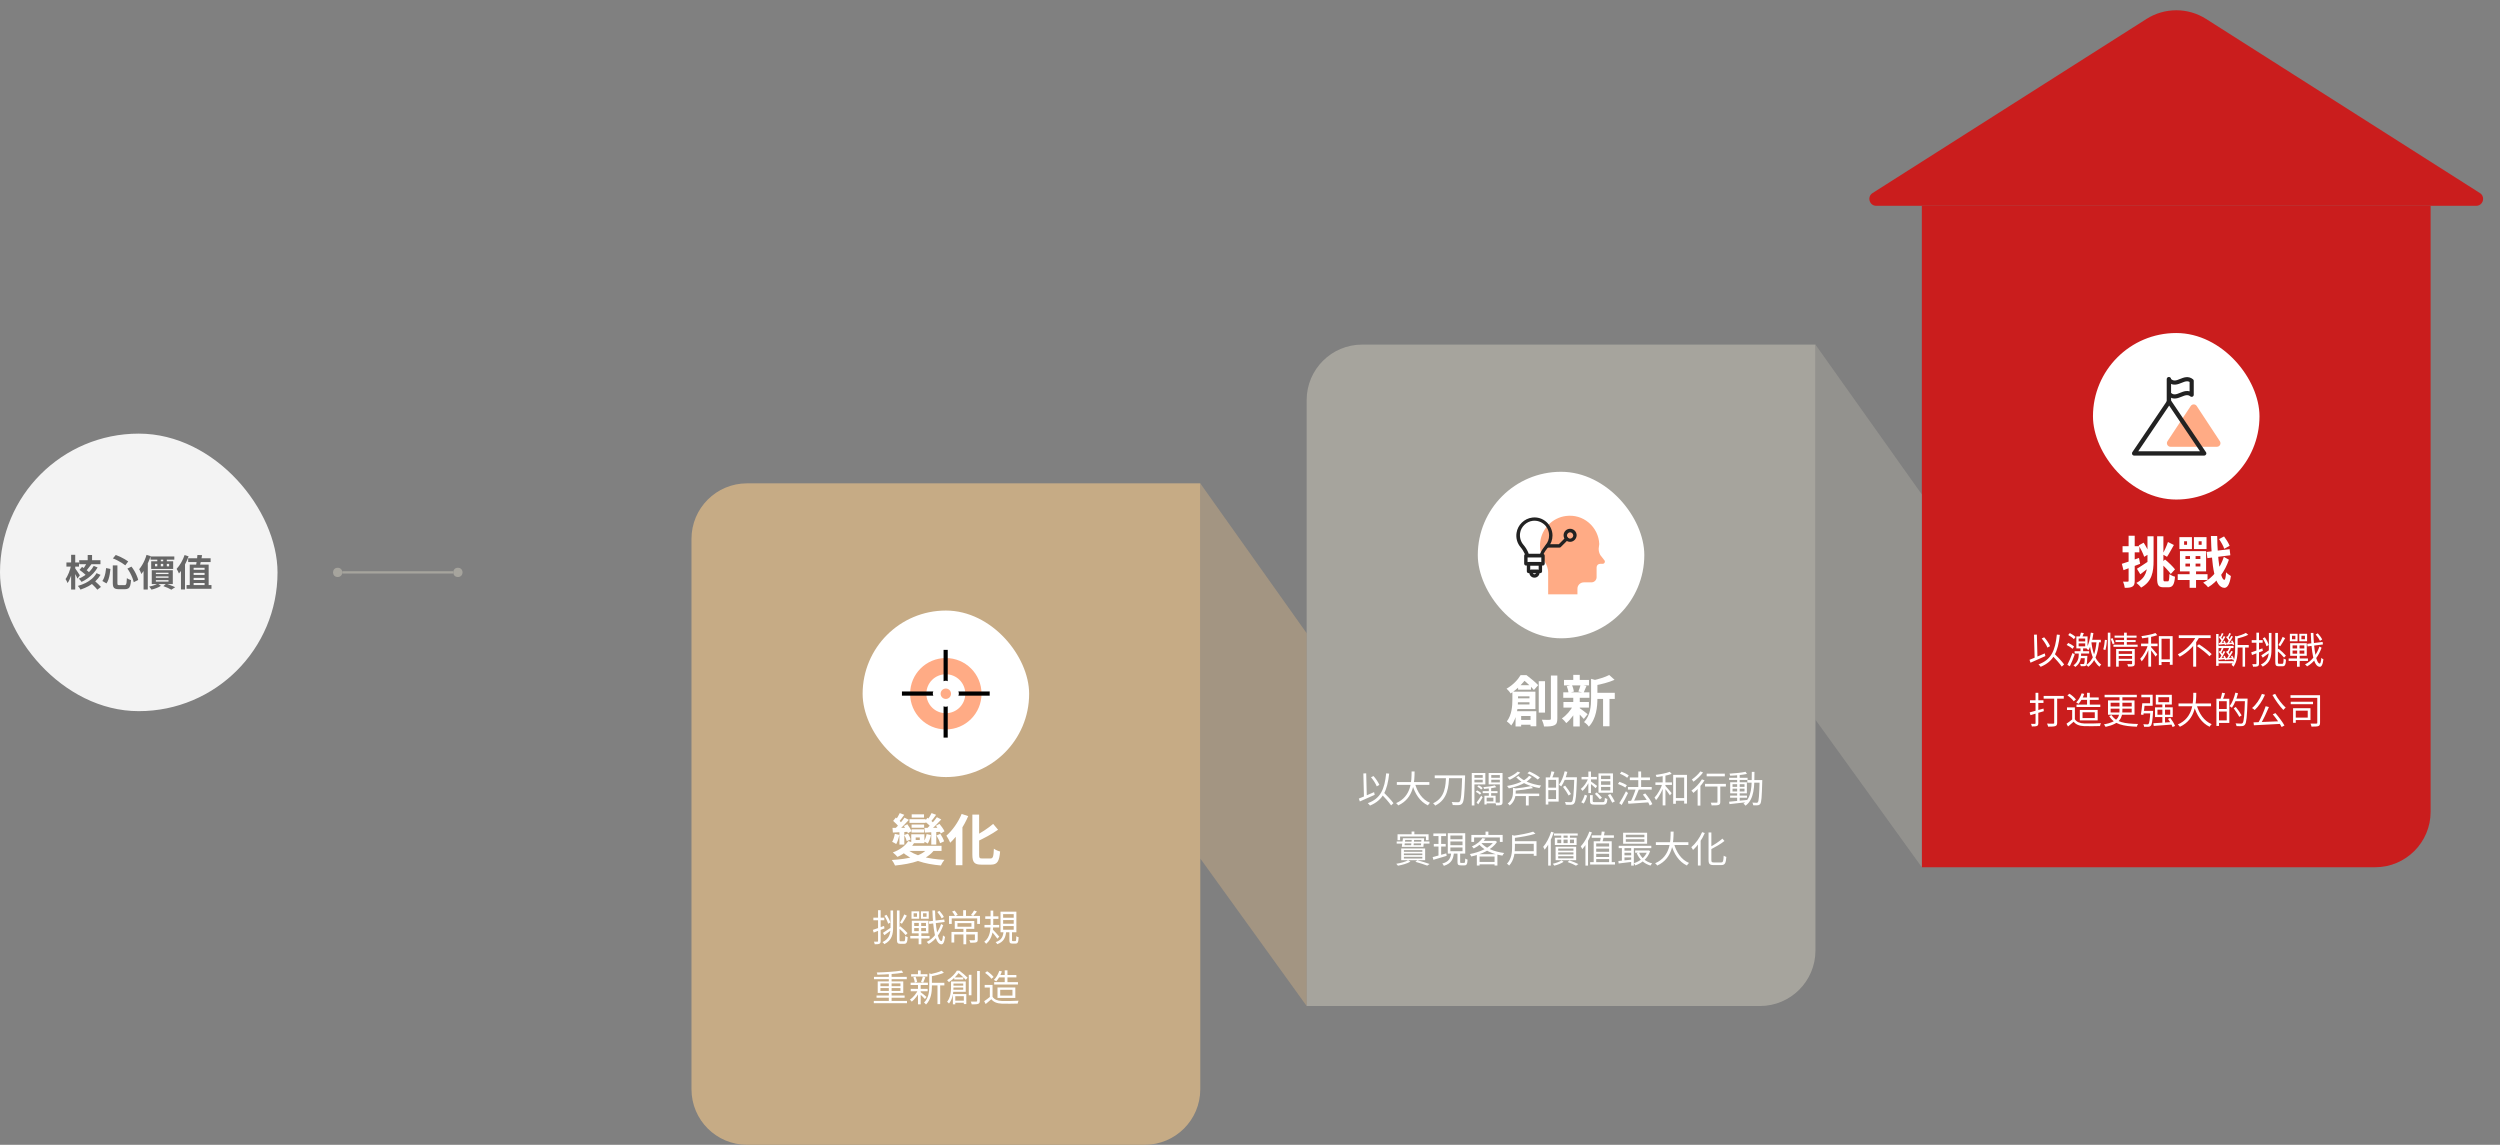 <svg width="1081" height="495" viewBox="0 0 1081 495" fill="none" xmlns="http://www.w3.org/2000/svg">
<rect x="0" y="0" width="1081" height="495" fill="#808080" stroke="none"/>
<rect y="187.5" width="120" height="120" rx="60" fill="#F3F3F3"/>
<path d="M34.256 242.22H43.44V243.948H34.256V242.22ZM37.92 239.996H39.808V243.132H37.92V239.996ZM39.008 251.82L40.448 250.764C40.8 251.063 41.179 251.393 41.584 251.756C41.989 252.108 42.373 252.465 42.736 252.828C43.109 253.191 43.413 253.511 43.648 253.788L42.096 254.988C41.883 254.7 41.6 254.369 41.248 253.996C40.896 253.633 40.523 253.26 40.128 252.876C39.733 252.492 39.36 252.14 39.008 251.82ZM34.384 246.428L35.488 245.116C35.861 245.361 36.261 245.644 36.688 245.964C37.125 246.273 37.536 246.588 37.92 246.908C38.315 247.228 38.635 247.516 38.88 247.772L37.712 249.276C37.488 249.009 37.184 248.705 36.8 248.364C36.427 248.023 36.027 247.681 35.6 247.34C35.173 246.999 34.768 246.695 34.384 246.428ZM37.696 243.068L39.584 243.9C39.307 244.263 39.019 244.636 38.72 245.02C38.432 245.404 38.144 245.772 37.856 246.124C37.579 246.465 37.317 246.769 37.072 247.036L35.696 246.316C35.931 246.028 36.171 245.697 36.416 245.324C36.672 244.94 36.912 244.551 37.136 244.156C37.36 243.761 37.547 243.399 37.696 243.068ZM41.744 247.836L43.488 248.572C42.859 249.607 42.107 250.529 41.232 251.34C40.368 252.14 39.392 252.839 38.304 253.436C37.227 254.023 36.059 254.524 34.8 254.94C34.683 254.695 34.517 254.423 34.304 254.124C34.091 253.836 33.877 253.58 33.664 253.356C34.837 253.025 35.936 252.609 36.96 252.108C37.995 251.596 38.917 250.983 39.728 250.268C40.549 249.553 41.221 248.743 41.744 247.836ZM40.528 244.7L42.208 245.372C41.685 246.279 41.067 247.121 40.352 247.9C39.637 248.668 38.853 249.367 38 249.996C37.147 250.615 36.235 251.153 35.264 251.612C35.147 251.399 34.971 251.159 34.736 250.892C34.512 250.625 34.293 250.401 34.08 250.22C34.976 249.836 35.829 249.372 36.64 248.828C37.461 248.284 38.208 247.665 38.88 246.972C39.552 246.268 40.101 245.511 40.528 244.7ZM28.72 243.212H34.16V244.988H28.72V243.212ZM30.752 239.9H32.528V254.924H30.752V239.9ZM30.736 244.444L31.824 244.812C31.707 245.452 31.557 246.113 31.376 246.796C31.205 247.479 31.008 248.151 30.784 248.812C30.56 249.463 30.315 250.076 30.048 250.652C29.792 251.217 29.515 251.703 29.216 252.108C29.131 251.852 28.997 251.559 28.816 251.228C28.645 250.897 28.485 250.615 28.336 250.38C28.603 250.028 28.853 249.617 29.088 249.148C29.333 248.679 29.563 248.183 29.776 247.66C29.989 247.127 30.176 246.588 30.336 246.044C30.496 245.489 30.629 244.956 30.736 244.444ZM32.464 245.708C32.56 245.825 32.704 246.028 32.896 246.316C33.088 246.593 33.296 246.897 33.52 247.228C33.744 247.559 33.947 247.868 34.128 248.156C34.32 248.444 34.453 248.647 34.528 248.764L33.488 250.188C33.392 249.943 33.264 249.655 33.104 249.324C32.944 248.993 32.768 248.652 32.576 248.3C32.395 247.937 32.219 247.601 32.048 247.292C31.877 246.983 31.733 246.727 31.616 246.524L32.464 245.708ZM48.768 244.492H50.768V252.124C50.768 252.519 50.816 252.769 50.912 252.876C51.019 252.972 51.264 253.02 51.648 253.02C51.723 253.02 51.861 253.02 52.064 253.02C52.267 253.02 52.485 253.02 52.72 253.02C52.955 253.02 53.173 253.02 53.376 253.02C53.579 253.02 53.733 253.02 53.84 253.02C54.096 253.02 54.288 252.945 54.416 252.796C54.555 252.636 54.656 252.337 54.72 251.9C54.784 251.463 54.832 250.828 54.864 249.996C55.088 250.167 55.376 250.332 55.728 250.492C56.08 250.641 56.389 250.753 56.656 250.828C56.592 251.82 56.475 252.609 56.304 253.196C56.133 253.772 55.867 254.177 55.504 254.412C55.141 254.657 54.635 254.78 53.984 254.78C53.899 254.78 53.765 254.78 53.584 254.78C53.413 254.78 53.216 254.78 52.992 254.78C52.779 254.78 52.565 254.78 52.352 254.78C52.139 254.78 51.941 254.78 51.76 254.78C51.589 254.78 51.467 254.78 51.392 254.78C50.709 254.78 50.176 254.695 49.792 254.524C49.419 254.364 49.152 254.092 48.992 253.708C48.843 253.324 48.768 252.796 48.768 252.124V244.492ZM48.816 241.452L50.064 239.964C50.704 240.188 51.355 240.46 52.016 240.78C52.677 241.1 53.307 241.431 53.904 241.772C54.501 242.113 55.013 242.444 55.44 242.764L54.176 244.444C53.76 244.103 53.253 243.751 52.656 243.388C52.069 243.015 51.44 242.657 50.768 242.316C50.107 241.975 49.456 241.687 48.816 241.452ZM45.888 245.628L47.76 246.012C47.685 246.748 47.584 247.5 47.456 248.268C47.328 249.036 47.152 249.767 46.928 250.46C46.704 251.143 46.411 251.745 46.048 252.268L44.256 251.228C44.576 250.769 44.843 250.241 45.056 249.644C45.269 249.047 45.445 248.407 45.584 247.724C45.723 247.041 45.824 246.343 45.888 245.628ZM55.088 245.868L56.848 245.004C57.307 245.591 57.733 246.225 58.128 246.908C58.523 247.591 58.859 248.268 59.136 248.94C59.424 249.612 59.632 250.225 59.76 250.78L57.824 251.74C57.717 251.196 57.531 250.583 57.264 249.9C56.997 249.207 56.677 248.508 56.304 247.804C55.931 247.1 55.525 246.455 55.088 245.868ZM65.088 240.62H75.376V242.012H65.088V240.62ZM67.024 243.804V244.892H73.136V243.804H67.024ZM65.376 242.7H74.88V245.996H65.376V242.7ZM68.016 241.132H69.536V245.372H68.016V241.132ZM70.576 241.132H72.128V245.372H70.576V241.132ZM67.392 249.244V249.852H72.864V249.244H67.392ZM67.392 250.86V251.484H72.864V250.86H67.392ZM67.392 247.644V248.236H72.864V247.644H67.392ZM65.616 246.556H74.72V252.54H65.616V246.556ZM70.64 253.452L71.856 252.396C72.315 252.535 72.784 252.695 73.264 252.876C73.744 253.057 74.197 253.239 74.624 253.42C75.061 253.591 75.435 253.751 75.744 253.9L74.096 254.988C73.712 254.753 73.2 254.492 72.56 254.204C71.931 253.916 71.291 253.665 70.64 253.452ZM68.24 252.364L69.584 253.308C69.051 253.681 68.411 254.007 67.664 254.284C66.928 254.572 66.203 254.796 65.488 254.956C65.381 254.753 65.227 254.524 65.024 254.268C64.832 254.023 64.651 253.815 64.48 253.644C64.949 253.559 65.413 253.452 65.872 253.324C66.341 253.185 66.779 253.036 67.184 252.876C67.6 252.705 67.952 252.535 68.24 252.364ZM63.36 239.932L65.136 240.46C64.837 241.388 64.475 242.327 64.048 243.276C63.632 244.225 63.173 245.127 62.672 245.98C62.171 246.823 61.648 247.564 61.104 248.204C61.061 248.055 60.987 247.847 60.88 247.58C60.773 247.313 60.656 247.047 60.528 246.78C60.4 246.513 60.288 246.295 60.192 246.124C60.619 245.623 61.029 245.041 61.424 244.38C61.829 243.719 62.197 243.009 62.528 242.252C62.859 241.484 63.136 240.711 63.36 239.932ZM62.08 244.332L63.856 242.556L63.904 242.588V254.924H62.08V244.332ZM79.824 239.996L81.552 240.572C81.136 241.74 80.592 242.924 80 244.06V254.876H78.24V246.892C77.952 247.276 77.664 247.628 77.376 247.964C77.2 247.5 76.688 246.46 76.368 245.98C77.744 244.524 79.056 242.268 79.824 239.996ZM83.728 252.092V252.988H88.464V252.092H83.728ZM88.464 245.516H83.728V246.396H88.464V245.516ZM88.464 249.868H83.728V250.78H88.464V249.868ZM88.464 248.588V247.708H83.728V248.588H88.464ZM90.224 252.988H91.44V254.588H80.672V252.988H82.048V244.124H84.816C84.88 243.788 84.944 243.42 85.008 243.036H81.376V241.404H85.232C85.28 240.892 85.328 240.428 85.36 239.98L87.376 240.044C87.312 240.492 87.216 240.94 87.136 241.404H91.072V243.036H86.8C86.704 243.436 86.624 243.788 86.528 244.124H90.224V252.988Z" fill="#666666"/>
<circle cx="146" cy="247.5" r="2" transform="rotate(-90 146 247.5)" fill="#A6A49D"/>
<rect x="148" y="248" width="1" height="48" transform="rotate(-90 148 248)" fill="#A6A49D"/>
<circle cx="198" cy="247.5" r="2" transform="rotate(-90 198 247.5)" fill="#A6A49D"/>
<path d="M953.91 8.187C946.053 3.191 936.016 3.19 928.159 8.184L809.704 83.468C807.17 85.079 808.311 89 811.313 89H1070.69C1073.69 89 1074.83 85.079 1072.3 83.469L953.91 8.187C946.053 3.191 936.016 3.19 928.159 8.184L809.704 83.468C807.17 85.079 808.311 89 811.313 89H1070.69C1073.69 89 1074.83 85.079 1072.3 83.469L953.91 8.187Z" fill="#CA1D1D"/>
<path d="M831 89H1051V351C1051 364.255 1040.25 375 1027 375H831V89Z" fill="#CA1D1D"/>
<rect x="905" y="144" width="72" height="72" rx="36" fill="white"/>
<path d="M947.263 175.566L937.225 190.773C936.546 191.792 937.301 193.189 938.508 193.189H958.584C959.829 193.189 960.546 191.83 959.867 190.773L949.867 175.566C949.263 174.623 947.904 174.623 947.263 175.566L937.225 190.773C936.546 191.792 937.301 193.189 938.508 193.189H958.584C959.829 193.189 960.546 191.83 959.867 190.773L949.867 175.566C949.263 174.623 947.904 174.623 947.263 175.566Z" fill="#FFAB85"/>
<path d="M938.321 164.699C941.453 167.227 944.547 162.17 947.679 164.699C947.679 166.699 947.679 168.699 947.679 170.699C944.547 168.17 941.453 173.227 938.321 170.699" stroke="#222222" stroke-width="1.8" stroke-miterlimit="10" stroke-linecap="round" stroke-linejoin="round"/>
<path d="M953.037 197H922.81C922.471 197 922.131 196.812 921.98 196.51C921.829 196.208 921.829 195.831 922.018 195.529L937.15 173.151C937.339 172.887 937.603 172.736 937.942 172.736C938.244 172.736 938.546 172.887 938.735 173.151L953.867 195.529C954.056 195.831 954.093 196.208 953.905 196.51C953.716 196.812 953.414 197 953.037 197ZM924.584 195.114H951.263L937.942 175.378L924.584 195.114Z" fill="#222222"/>
<path d="M937.83 174.623C937.302 174.623 936.887 174.208 936.887 173.679V163.943C936.887 163.415 937.302 163 937.83 163C938.359 163 938.774 163.415 938.774 163.943V173.679C938.774 174.208 938.359 174.623 937.83 174.623Z" fill="#222222"/>
<path d="M917.48 243.792C919.376 243.24 922.184 242.232 924.896 241.248L925.4 243.792C922.952 244.752 920.312 245.76 918.2 246.552L917.48 243.792ZM917.792 236.184H925.064V238.824H917.792V236.184ZM920.408 231.648H923.048V251.112C923.048 252.456 922.808 253.2 922.064 253.632C921.344 254.088 920.312 254.184 918.752 254.184C918.68 253.464 918.344 252.288 918.008 251.496C918.872 251.544 919.712 251.544 920 251.52C920.288 251.52 920.408 251.448 920.408 251.112V231.648ZM928.568 231.888H931.208V242.4C931.208 247.2 930.584 251.448 925.808 254.088C925.376 253.464 924.392 252.504 923.768 252.048C928.04 249.84 928.568 246.432 928.568 242.376V231.888ZM932.744 231.888H935.456V250.08C935.456 251.208 935.552 251.376 936.032 251.376C936.248 251.376 937.136 251.376 937.4 251.376C937.856 251.376 937.976 250.68 938.048 248.232C938.672 248.712 939.704 249.192 940.472 249.36C940.208 252.672 939.512 253.944 937.64 253.944C937.184 253.944 935.96 253.944 935.528 253.944C933.368 253.944 932.744 253.08 932.744 250.056V231.888ZM924.776 235.824L926.912 234.648C927.896 236.16 928.928 238.128 929.384 239.424L927.152 240.768C926.72 239.424 925.688 237.36 924.776 235.824ZM934.424 243.624L936.152 241.92C937.736 243.216 939.56 244.992 940.472 246.192L938.648 248.184C937.784 246.984 935.96 244.992 934.424 243.624ZM924.008 245.928C925.136 245.256 926.84 244.128 928.52 243L929.456 245.184C928.16 246.264 926.72 247.392 925.472 248.328L924.008 245.928ZM937.424 234.36L939.992 235.656C938.96 237.432 937.904 239.472 937.016 240.768L935.048 239.664C935.864 238.248 936.896 236.016 937.424 234.36ZM944.408 234.048V235.584H945.68V234.048H944.408ZM942.368 232.248H947.792V237.408H942.368V232.248ZM950.696 234.048V235.584H951.992V234.048H950.696ZM948.656 232.248H954.104V237.408H948.656V232.248ZM954.152 238.656L964.088 237.456L964.4 240.096L954.464 241.344L954.152 238.656ZM959.504 233.088L961.688 231.96C962.624 233.208 963.68 234.888 964.088 236.016L961.76 237.288C961.4 236.16 960.416 234.384 959.504 233.088ZM944.984 243.696V244.944H951.44V243.696H944.984ZM944.984 240.432V241.704H951.44V240.432H944.984ZM942.608 238.32H953.912V247.08H942.608V238.32ZM941.648 248.28H954.536V250.8H941.648V248.28ZM946.952 239.04H949.376V246.192H949.568V254.16H946.784V246.192H946.952V239.04ZM956 231.768H958.712C958.832 241.968 960.104 250.608 961.808 250.728C962.168 250.752 962.432 249.624 962.552 247.464C963.032 248.064 964.208 248.808 964.64 249.072C964.04 253.272 962.816 254.208 961.784 254.184C957.536 253.992 956.336 245.016 956 231.768ZM961.592 240.792L963.776 242.016C962.168 246.888 958.832 251.616 954.752 253.944C954.272 253.272 953.384 252.432 952.664 251.928C956.888 249.912 960.104 245.472 961.592 240.792Z" fill="white"/>
<path d="M882.824 276.088L883.896 275.56C884.968 276.728 885.992 278.312 886.456 279.4L885.304 280.024C884.888 278.92 883.848 277.272 882.824 276.088ZM877.56 285.304C879.192 284.664 881.752 283.576 884.152 282.52L884.424 283.688C882.2 284.712 879.768 285.784 877.992 286.552L877.56 285.304ZM887.16 283.192L888.088 282.408C889.608 283.912 891.592 285.992 892.536 287.304L891.512 288.248C890.616 286.92 888.696 284.76 887.16 283.192ZM889.384 274.392L890.68 274.52C889.864 281.912 887.992 285.992 882.392 288.328C882.216 288.072 881.736 287.544 881.432 287.288C886.968 285.272 888.664 281.352 889.384 274.392ZM879.512 274.44L880.744 274.392L881.016 284.968L879.784 285.016L879.512 274.44ZM898.808 278.2V279.48H901.64V278.2H898.808ZM898.808 276.088V277.352H901.64V276.088H898.808ZM897.816 275.192H902.664V280.376H897.816V275.192ZM897.064 281.576H903.352V282.6H897.064V281.576ZM903.992 276.648H908.392V277.752H903.992V276.648ZM899.144 283.608H901.96V284.6H899.144V283.608ZM899.608 280.232H900.728V282.072H899.608V280.232ZM899.768 273.56L901.048 273.736C900.776 274.488 900.472 275.288 900.232 275.832L899.192 275.64C899.4 275.048 899.656 274.152 899.768 273.56ZM901.512 283.608H902.584C902.584 283.608 902.584 283.896 902.568 284.056C902.456 286.424 902.36 287.352 902.056 287.688C901.848 287.944 901.592 288.04 901.224 288.072C900.92 288.104 900.312 288.104 899.72 288.072C899.688 287.768 899.592 287.352 899.432 287.08C900.008 287.144 900.52 287.144 900.728 287.144C900.952 287.144 901.064 287.128 901.144 287.016C901.336 286.792 901.432 285.992 901.512 283.768V283.608ZM906.552 277.272L907.656 277.368C907.144 282.536 905.96 286.072 902.984 288.328C902.808 288.136 902.36 287.736 902.12 287.544C905.048 285.544 906.12 282.104 906.552 277.272ZM904.28 277.352C904.664 280.808 905.576 285.224 908.568 287.336C908.344 287.544 907.976 287.992 907.8 288.28C904.808 285.928 903.896 281.4 903.512 278.056L904.28 277.352ZM894.296 274.584L895 273.736C895.88 274.184 896.952 274.888 897.48 275.432L896.744 276.376C896.248 275.816 895.192 275.064 894.296 274.584ZM893.624 278.872L894.312 278.008C895.208 278.408 896.312 279.08 896.856 279.592L896.136 280.568C895.624 280.024 894.536 279.32 893.624 278.872ZM893.928 287.464C894.584 286.232 895.496 284.136 896.152 282.344L897.112 282.984C896.52 284.664 895.704 286.632 895 288.104L893.928 287.464ZM904.072 273.56L905.192 273.736C904.808 276.616 904.12 279.368 903 281.192C902.824 280.984 902.392 280.536 902.152 280.328C903.176 278.696 903.752 276.168 904.072 273.56ZM898.84 282.216H899.864V283.192C899.864 284.664 899.592 286.808 897.368 288.392C897.192 288.168 896.808 287.864 896.552 287.688C898.6 286.264 898.84 284.36 898.84 283.16V282.216ZM915.832 282.728H922.2V283.656H915.832V282.728ZM914.344 274.824H923.848V275.736H914.344V274.824ZM914.728 276.76H923.448V277.64H914.728V276.76ZM913.848 278.76H924.312V279.672H913.848V278.76ZM915.832 284.872H922.248V285.768H915.832V284.872ZM915.016 280.616H922.2V281.544H916.136V288.264H915.016V280.616ZM921.912 280.616H923.064V286.936C923.064 287.544 922.936 287.864 922.488 288.04C922.04 288.216 921.32 288.232 920.184 288.216C920.136 287.928 919.976 287.48 919.832 287.176C920.632 287.208 921.4 287.208 921.624 287.192C921.848 287.192 921.912 287.128 921.912 286.92V280.616ZM918.44 273.56H919.624V279.048H918.44V273.56ZM911.416 273.56H912.52V288.264H911.416V273.56ZM910.152 276.648L911.048 276.776C911 278.024 910.728 279.88 910.36 281.08L909.432 280.776C909.8 279.672 910.056 277.912 910.152 276.648ZM912.664 276.232L913.464 275.912C913.816 276.648 914.2 277.592 914.344 278.184L913.512 278.584C913.352 277.976 912.984 276.984 912.664 276.232ZM933.928 285.096H938.888V286.248H933.928V285.096ZM933.48 275.064H939.448V287.464H938.232V276.2H934.648V287.576H933.48V275.064ZM928.936 274.92H930.136V288.264H928.936V274.92ZM925.8 278.296H932.936V279.416H925.8V278.296ZM928.872 278.696L929.72 279C928.968 281.48 927.496 284.44 926.056 285.976C925.928 285.64 925.624 285.16 925.416 284.872C926.76 283.496 928.232 280.904 928.872 278.696ZM932.008 273.72L932.824 274.648C931.112 275.288 928.488 275.752 926.296 276.008C926.232 275.736 926.088 275.336 925.944 275.064C928.072 274.776 930.616 274.296 932.008 273.72ZM930.04 279.736C930.552 280.248 932.408 282.424 932.824 282.952L932.088 283.928C931.576 283.08 930.024 281.032 929.432 280.328L930.04 279.736ZM942.104 274.696H955.88V275.912H942.104V274.696ZM949.944 279.352L950.84 278.584C952.712 279.8 955.16 281.608 956.344 282.84L955.368 283.752C954.248 282.52 951.848 280.648 949.944 279.352ZM949.64 275.112L950.952 275.592C949.128 278.904 946.136 282.072 942.52 283.976C942.328 283.672 941.944 283.192 941.704 282.936C945.176 281.192 948.152 278.12 949.64 275.112ZM948.328 278.312L949.624 277.032V288.264H948.328V278.312ZM966.792 278.904H972.36V279.992H966.792V278.904ZM958.792 279.304H965.784V280.232H958.792V279.304ZM958.808 285.864H965.56V286.824H958.808V285.864ZM969.688 279.4H970.776V288.28H969.688V279.4ZM958.264 274.152H959.304V287.928H958.264V274.152ZM971.128 273.672L972.152 274.488C970.792 275.176 968.824 275.784 967.096 276.184C967.032 275.928 966.872 275.528 966.712 275.304C968.296 274.872 970.12 274.248 971.128 273.672ZM960.728 273.736L961.448 274.008C961.112 274.68 960.728 275.416 960.408 275.928L959.848 275.688C960.152 275.16 960.552 274.312 960.728 273.736ZM961.544 275.048L962.264 275.304C961.704 276.36 960.968 277.624 960.36 278.424L959.8 278.184C960.392 277.368 961.128 275.976 961.544 275.048ZM959.432 275.528L959.864 275.048C960.376 275.544 960.904 276.248 961.144 276.728L960.664 277.272C960.44 276.776 959.928 276.056 959.432 275.528ZM961.384 277.272L961.928 277.016C962.232 277.528 962.52 278.232 962.648 278.664L962.056 278.968C961.96 278.504 961.672 277.784 961.384 277.272ZM959.4 278.024C960.168 277.992 961.048 277.928 962.104 277.864V278.472C961.16 278.584 960.344 278.664 959.544 278.76L959.4 278.024ZM963.928 273.736L964.68 274.008C964.328 274.664 963.912 275.416 963.592 275.928L963 275.688C963.32 275.144 963.72 274.296 963.928 273.736ZM964.792 275L965.528 275.272C964.952 276.296 964.232 277.544 963.624 278.328L963.032 278.104C963.624 277.272 964.376 275.928 964.792 275ZM962.584 275.544L963.016 275.048C963.528 275.528 964.056 276.216 964.296 276.68L963.8 277.256C963.592 276.76 963.064 276.056 962.584 275.544ZM964.696 277.208L965.24 276.92C965.608 277.448 965.96 278.184 966.088 278.648L965.496 278.984C965.368 278.488 965.048 277.736 964.696 277.208ZM962.584 277.992C963.384 277.96 964.344 277.896 965.448 277.832V278.44C964.44 278.552 963.576 278.648 962.744 278.728L962.584 277.992ZM960.712 280.104L961.448 280.36C961.096 281.048 960.712 281.816 960.376 282.344L959.816 282.104C960.12 281.56 960.536 280.68 960.712 280.104ZM961.512 281.512L962.232 281.768C961.672 282.808 960.952 284.072 960.36 284.872L959.8 284.648C960.376 283.816 961.112 282.44 961.512 281.512ZM959.416 281.928L959.848 281.4C960.376 281.912 960.904 282.616 961.144 283.08L960.648 283.656C960.424 283.16 959.912 282.44 959.416 281.928ZM961.416 283.768L961.96 283.496C962.28 284.008 962.584 284.728 962.696 285.208L962.088 285.512C961.992 285.032 961.704 284.296 961.416 283.768ZM959.336 284.552C960.136 284.52 961.096 284.456 962.2 284.376V285C961.192 285.128 960.312 285.208 959.48 285.304L959.336 284.552ZM963.912 280.104L964.664 280.36C964.312 281.032 963.88 281.784 963.544 282.28L962.968 282.056C963.288 281.512 963.704 280.648 963.912 280.104ZM964.776 281.48L965.512 281.752C964.92 282.792 964.168 284.088 963.528 284.888L962.936 284.648C963.56 283.816 964.344 282.424 964.776 281.48ZM962.568 281.928L963 281.4C963.512 281.896 964.056 282.6 964.296 283.064L963.816 283.656C963.592 283.16 963.064 282.44 962.568 281.928ZM964.664 283.768L965.224 283.464C965.576 283.976 965.912 284.712 966.04 285.16L965.432 285.496C965.32 285.016 965 284.296 964.664 283.768ZM962.568 284.552C963.368 284.52 964.328 284.456 965.416 284.376V285C964.44 285.128 963.56 285.208 962.712 285.304L962.568 284.552ZM966.472 274.936L967.896 275.368C967.88 275.48 967.784 275.544 967.56 275.576V280.776C967.56 283.016 967.352 286.12 965.752 288.28C965.608 288.024 965.192 287.656 964.92 287.512C966.344 285.544 966.472 282.888 966.472 280.76V274.936ZM973.432 282.072C974.648 281.688 976.472 281.016 978.264 280.36L978.456 281.448C976.824 282.072 975.096 282.728 973.768 283.24L973.432 282.072ZM973.64 276.792H978.376V277.912H973.64V276.792ZM975.672 273.576H976.792V286.888C976.792 287.56 976.632 287.88 976.232 288.072C975.864 288.264 975.24 288.296 974.232 288.296C974.184 288.008 974.04 287.512 973.88 287.176C974.584 287.192 975.192 287.192 975.384 287.176C975.576 287.176 975.672 287.128 975.672 286.888V273.576ZM981.064 273.688H982.184V280.744C982.184 283.944 981.736 286.536 978.408 288.248C978.232 287.992 977.832 287.592 977.576 287.384C980.68 285.864 981.064 283.592 981.064 280.728V273.688ZM983.832 273.688H984.968V286.248C984.968 286.904 985.048 287.016 985.48 287.016C985.672 287.016 986.648 287.016 986.92 287.016C987.304 287.016 987.384 286.52 987.432 284.712C987.704 284.936 988.136 285.128 988.472 285.208C988.36 287.352 988.072 288.104 986.984 288.104C986.728 288.104 985.56 288.104 985.32 288.104C984.168 288.104 983.832 287.72 983.832 286.232V273.688ZM978.408 276.024L979.32 275.544C980.04 276.584 980.728 277.976 980.984 278.904L980.024 279.448C979.784 278.504 979.096 277.08 978.408 276.024ZM984.552 281.256L985.288 280.536C986.424 281.448 987.752 282.696 988.424 283.48L987.624 284.344C986.968 283.544 985.64 282.184 984.552 281.256ZM977.768 283.384C978.616 282.872 979.896 282.008 981.144 281.144L981.528 282.072C980.488 282.872 979.352 283.72 978.424 284.376L977.768 283.384ZM987.016 275.384L988.104 275.928C987.448 277.112 986.648 278.52 985.992 279.416L985.16 278.936C985.784 278.008 986.584 276.472 987.016 275.384ZM991.048 274.888V276.424H992.52V274.888H991.048ZM990.136 274.056H993.464V277.272H990.136V274.056ZM995.128 274.888V276.424H996.648V274.888H995.128ZM994.216 274.056H997.592V277.272H994.216V274.056ZM997.64 278.392L1004.3 277.576L1004.44 278.664L997.784 279.512L997.64 278.392ZM1001.29 274.344L1002.2 273.848C1002.95 274.648 1003.78 275.768 1004.12 276.52L1003.14 277.096C1002.82 276.328 1002.02 275.176 1001.29 274.344ZM991.304 281.288V282.632H996.392V281.288H991.304ZM991.304 279.064V280.392H996.392V279.064H991.304ZM990.264 278.12H997.448V283.576H990.264V278.12ZM989.608 284.712H997.96V285.8H989.608V284.712ZM993.288 278.456H994.328V283.176H994.392V288.296H993.224V283.176H993.288V278.456ZM999.176 273.672H1000.31C1000.49 280.808 1001.48 286.824 1003.06 286.92C1003.38 286.936 1003.62 286.056 1003.74 284.456C1003.96 284.696 1004.44 284.984 1004.65 285.096C1004.33 287.64 1003.72 288.36 1003.06 288.328C1000.34 288.216 999.464 281.88 999.176 273.672ZM1002.92 279.544L1003.85 280.072C1002.73 283.416 1000.39 286.632 997.576 288.152C997.368 287.864 997 287.512 996.696 287.288C999.56 285.928 1001.88 282.808 1002.92 279.544ZM877.624 308.04C879.144 307.656 881.432 307 883.608 306.392L883.752 307.512C881.736 308.12 879.592 308.776 877.976 309.24L877.624 308.04ZM877.768 302.792H883.592V303.944H877.768V302.792ZM880.168 299.576H881.368V312.696C881.368 313.384 881.208 313.704 880.792 313.896C880.344 314.104 879.688 314.12 878.568 314.12C878.536 313.8 878.36 313.304 878.2 312.984C878.952 313 879.656 313 879.864 313C880.088 313 880.168 312.92 880.168 312.696V299.576ZM883.672 300.92H892.376V302.104H883.672V300.92ZM888.232 301.336H889.512V312.52C889.512 313.352 889.32 313.752 888.728 313.96C888.136 314.184 887.128 314.2 885.608 314.2C885.544 313.832 885.32 313.24 885.128 312.888C886.312 312.936 887.464 312.936 887.816 312.92C888.136 312.904 888.232 312.808 888.232 312.52V301.336ZM899.832 301.576H907.48V302.632H899.832V301.576ZM897.88 304.68H908.168V305.72H897.88V304.68ZM900.104 299.784L901.224 300.04C900.664 301.688 899.736 303.272 898.776 304.328C898.536 304.136 898.04 303.864 897.752 303.72C898.76 302.744 899.592 301.272 900.104 299.784ZM902.44 299.576H903.624V305.352H902.44V299.576ZM897.176 305.88V311.544H896.008V307H893.768V305.88H897.176ZM897.176 311.016C897.928 312.2 899.352 312.744 901.192 312.824C902.936 312.888 906.536 312.84 908.424 312.712C908.296 313 908.088 313.576 908.04 313.944C906.28 314.008 902.968 314.04 901.192 313.976C899.112 313.896 897.672 313.336 896.648 312.072C895.88 312.76 895.064 313.448 894.2 314.152L893.56 312.92C894.328 312.408 895.272 311.704 896.088 311.016H897.176ZM893.944 300.68L894.824 299.96C895.88 300.632 897.08 301.672 897.64 302.456L896.696 303.24C896.184 302.472 894.984 301.384 893.944 300.68ZM900.488 307.976V310.504H905.784V307.976H900.488ZM899.32 306.968H907.032V311.512H899.32V306.968ZM910.024 300.424H923.96V301.512H910.024V300.424ZM916.472 300.888H917.72V307.096C917.72 310.184 916.872 312.936 910.456 314.296C910.328 314.04 909.992 313.528 909.736 313.24C915.976 312.088 916.472 309.736 916.472 307.08V300.888ZM912.632 306.424V308.056H921.752V306.424H912.632ZM912.632 303.864V305.464H921.752V303.864H912.632ZM911.496 302.856H922.968V309.064H911.496V302.856ZM913.032 309.192C915.064 312.36 918.712 312.904 924.488 313.048C924.28 313.336 924.04 313.848 923.976 314.232C918.088 313.992 914.152 313.24 912.008 309.608L913.032 309.192ZM931.112 312.728C933.144 312.616 936.328 312.424 939.368 312.2L939.352 313.288C936.472 313.512 933.416 313.752 931.272 313.896L931.112 312.728ZM937.432 310.856L938.424 310.408C939.256 311.496 940.136 312.936 940.488 313.896L939.416 314.376C939.096 313.432 938.248 311.944 937.432 310.856ZM932.888 306.856V309.064H938.408V306.856H932.888ZM931.832 305.864H939.496V310.072H931.832V305.864ZM933.272 301.464V303.624H937.944V301.464H933.272ZM932.168 300.44H939.096V304.648H932.168V300.44ZM935 304.376H936.152V312.856L935 312.888V304.376ZM926.44 307.384H930.216V308.472H926.44V307.384ZM929.816 307.384H931C931 307.384 930.984 307.752 930.968 307.912C930.728 311.816 930.488 313.272 930.024 313.8C929.736 314.12 929.432 314.232 928.984 314.264C928.584 314.296 927.848 314.296 927.112 314.264C927.08 313.928 926.952 313.448 926.776 313.144C927.512 313.208 928.2 313.224 928.472 313.224C928.744 313.224 928.888 313.192 929.032 313.048C929.368 312.68 929.608 311.288 929.816 307.592V307.384ZM926.328 304.088H927.416C927.256 305.72 927.016 307.832 926.808 309.112L925.72 308.984C925.944 307.72 926.2 305.64 926.328 304.088ZM926.6 304.088H929.688V301.496H925.912V300.392H930.808V305.176H926.6V304.088ZM941.992 304.168H956.056V305.384H941.992V304.168ZM949.784 304.648C950.824 308.52 953 311.752 956.328 313.128C956.024 313.4 955.624 313.912 955.416 314.248C951.96 312.616 949.784 309.24 948.584 304.936L949.784 304.648ZM948.376 299.576H949.672C949.608 303.768 949.576 311.064 942.584 314.264C942.392 313.944 942.008 313.512 941.672 313.272C948.472 310.312 948.344 303.416 948.376 299.576ZM959.096 302.136H963.96V312.6H959.096V311.512H962.84V303.208H959.096V302.136ZM958.376 302.136H959.496V313.88H958.376V302.136ZM959.016 306.584H963.432V307.656H959.016V306.584ZM960.824 299.528L962.12 299.768C961.8 300.76 961.4 301.864 961.08 302.584L960.12 302.344C960.392 301.576 960.696 300.36 960.824 299.528ZM966.232 302.088H971.144V303.208H966.232V302.088ZM970.728 302.088H971.848C971.848 302.088 971.848 302.536 971.848 302.712C971.592 310.056 971.368 312.536 970.728 313.32C970.376 313.784 970.008 313.928 969.448 313.976C968.904 314.04 967.96 314.008 967.064 313.96C967.032 313.608 966.888 313.112 966.664 312.792C967.704 312.872 968.664 312.888 969.032 312.888C969.352 312.888 969.544 312.84 969.72 312.632C970.248 312.056 970.504 309.4 970.728 302.344V302.088ZM966.568 299.496L967.72 299.768C967.128 302.152 966.184 304.504 965.08 306.024C964.872 305.832 964.376 305.496 964.088 305.336C965.176 303.928 966.056 301.72 966.568 299.496ZM965.832 306.248L966.76 305.704C967.672 306.84 968.776 308.392 969.288 309.336L968.264 309.976C967.784 309 966.712 307.416 965.832 306.248ZM979.672 305.368L981.08 305.72C980.072 308.136 978.68 311.128 977.496 313.064L976.392 312.712C977.528 310.744 978.92 307.624 979.672 305.368ZM974.424 312.344C977.352 312.248 982.008 312.056 986.296 311.848L986.264 313C982.072 313.24 977.592 313.48 974.584 313.608L974.424 312.344ZM982.744 308.872L983.896 308.344C985.352 310.024 987 312.248 987.8 313.704L986.584 314.36C985.832 312.904 984.168 310.568 982.744 308.872ZM978.056 300.04L979.384 300.408C978.312 302.984 976.632 305.432 974.936 307.016C974.68 306.776 974.12 306.344 973.784 306.152C975.544 304.712 977.128 302.408 978.056 300.04ZM983.784 300.024C984.84 302.12 986.856 304.648 988.328 305.976C988.008 306.232 987.56 306.696 987.32 307C985.832 305.48 983.832 302.76 982.6 300.52L983.784 300.024ZM990.408 300.6H1002.47V301.752H990.408V300.6ZM990.504 303.432H1000.15V304.504H990.504V303.432ZM1001.99 300.6H1003.19V312.488C1003.19 313.32 1003.03 313.736 1002.47 313.96C1001.91 314.168 1000.9 314.184 999.48 314.184C999.416 313.816 999.24 313.224 999.048 312.872C1000.17 312.904 1001.26 312.904 1001.59 312.888C1001.9 312.872 1001.99 312.792 1001.99 312.488V300.6ZM991.528 306.232H992.696V312.536H991.528V306.232ZM992.488 306.232H999.048V311.352H992.488V310.296H997.864V307.304H992.488V306.232Z" fill="white"/>
<path d="M565 173C565 159.745 575.745 149 589 149H785V411C785 424.255 774.255 435 761 435H565V173Z" fill="#A6A49D"/>
<rect x="639" y="204" width="72" height="72" rx="36" fill="white"/>
<path d="M684.847 251.813H688.148C689.361 251.813 690.371 250.802 690.371 249.589V245.345C690.371 244.469 691.045 243.796 691.921 243.796H692.999C693.538 243.796 693.942 243.391 693.942 242.852C693.942 242.718 693.942 242.583 693.874 242.448L691.988 240.023C691.314 238.878 691.112 237.598 691.382 236.318C691.449 235.913 691.517 235.576 691.517 235.24C691.382 231.669 689.698 228.301 687.003 226.01C684.241 223.652 680.737 222.641 677.099 223.113C671.306 223.854 666.657 228.57 665.983 234.364C665.647 237.395 666.32 240.36 667.937 242.852C668.88 244.335 669.419 245.951 669.419 247.501V257H682.085V254.709C682.017 253.093 683.297 251.813 684.847 251.813Z" fill="#FFAB85"/>
<path d="M666.389 240.562H660.461C660.326 240.562 660.191 240.495 660.124 240.36L659.652 239.282C659.181 238.271 658.574 237.261 657.833 236.385C656.419 234.768 655.812 232.612 656.149 230.457C656.621 227.223 659.315 224.595 662.617 224.191C664.772 223.922 666.794 224.595 668.41 226.01C669.96 227.425 670.903 229.446 670.903 231.534C670.903 233.286 670.297 235.038 669.084 236.385C668.141 237.53 667.467 238.541 666.996 239.551L666.659 240.36C666.659 240.427 666.524 240.562 666.389 240.562ZM660.73 239.888H666.187L666.457 239.282C666.928 238.204 667.669 237.126 668.612 235.913C669.69 234.701 670.229 233.151 670.229 231.534C670.229 229.648 669.421 227.762 668.006 226.482C666.524 225.202 664.705 224.595 662.751 224.797C659.787 225.134 657.294 227.56 656.89 230.457C656.621 232.41 657.16 234.364 658.44 235.846C659.248 236.789 659.922 237.867 660.393 238.945L660.73 239.888Z" fill="#222222" stroke="#222222" stroke-width="0.8"/>
<path d="M667.197 244.133H659.787C659.585 244.133 659.45 243.931 659.45 243.796V240.226C659.45 240.023 659.585 239.889 659.787 239.889H667.197C667.4 239.889 667.534 240.023 667.534 240.226V243.796C667.534 243.931 667.4 244.133 667.197 244.133ZM660.124 243.459H666.861V240.562H660.124V243.459Z" fill="#222222" stroke="#222222" stroke-width="0.8"/>
<path d="M666.054 247.434H660.934C660.732 247.434 660.597 247.299 660.597 247.097V243.728C660.597 243.526 660.732 243.392 660.934 243.392H666.054C666.256 243.392 666.391 243.526 666.391 243.728V247.097C666.391 247.299 666.256 247.434 666.054 247.434ZM661.271 246.76H665.717V244.065H661.271V246.76Z" fill="#222222" stroke="#222222" stroke-width="0.8"/>
<path d="M663.494 249.387C662.483 249.387 661.675 248.579 661.675 247.568V247.097C661.675 246.895 661.809 246.76 662.011 246.76H664.976C665.178 246.76 665.313 246.895 665.313 247.097V247.568C665.313 248.579 664.504 249.387 663.494 249.387ZM662.348 247.433V247.568C662.348 248.175 662.887 248.713 663.494 248.713C664.1 248.713 664.639 248.175 664.639 247.568V247.433H662.348Z" fill="#222222" stroke="#222222" stroke-width="0.8"/>
<path d="M678.919 233.893C677.572 233.893 676.494 232.815 676.494 231.467C676.494 230.12 677.572 229.042 678.919 229.042C680.267 229.042 681.345 230.12 681.345 231.467C681.277 232.815 680.199 233.893 678.919 233.893ZM678.919 229.783C677.976 229.783 677.168 230.591 677.168 231.535C677.168 232.478 677.976 233.286 678.919 233.286C679.862 233.286 680.671 232.478 680.671 231.535C680.603 230.524 679.862 229.783 678.919 229.783Z" fill="#222222" stroke="#222222" stroke-width="0.8"/>
<path d="M674.339 236.385H669.085C668.883 236.385 668.748 236.251 668.748 236.049C668.748 235.847 668.883 235.712 669.085 235.712H674.205L677.169 232.748C677.304 232.613 677.506 232.613 677.641 232.748C677.775 232.882 677.775 233.084 677.641 233.219L674.542 236.318C674.542 236.318 674.407 236.385 674.339 236.385Z" fill="#222222" stroke="#222222" stroke-width="0.8"/>
<path d="M656.424 296.28H661.992V298.224H656.424V296.28ZM656.352 311.304H663.48V313.368H656.352V311.304ZM655.104 301.968H662.784V303.672H655.104V301.968ZM653.952 299.088H656.4V302.616C656.4 305.784 655.92 310.584 653.472 313.68C653.088 313.176 652.056 312.24 651.552 311.928C653.688 309.168 653.952 305.304 653.952 302.568V299.088ZM655.344 299.088H663.912V306.6H655.272V304.608H661.344V301.08H655.344V299.088ZM655.32 307.536H664.296V314.04H661.8V309.6H657.744V314.136H655.32V307.536ZM665.352 294.552H668.064V308.136H665.352V294.552ZM670.608 292.104H673.392V310.704C673.392 312.336 673.08 313.128 672.144 313.584C671.208 314.064 669.744 314.16 667.632 314.136C667.536 313.344 667.104 312.024 666.696 311.208C668.136 311.28 669.552 311.28 670.008 311.256C670.44 311.256 670.608 311.112 670.608 310.704V292.104ZM657.504 291.936H659.112V292.512H660V293.328C658.56 295.272 656.448 297.744 653.184 299.856C652.824 299.208 651.984 298.224 651.432 297.792C654.312 296.136 656.352 293.88 657.504 291.936ZM658.128 291.936H660.072C661.752 293.208 663.936 295.008 665.112 296.256L663.264 298.368C662.256 297.168 660.192 295.104 658.632 293.952H658.128V291.936ZM689.28 299.568H698.232V302.232H689.28V299.568ZM676.272 294H687.072V296.352H676.272V294ZM676.032 303.552H687.048V305.976H676.032V303.552ZM675.96 299.352H687.264V301.728H675.96V299.352ZM693.168 300.72H695.952V314.04H693.168V300.72ZM680.28 291.816H683.088V295.056H680.28V291.816ZM680.28 301.584H683.088V314.136H680.28V301.584ZM687.984 293.52L691.344 294.456C691.32 294.696 691.152 294.816 690.72 294.888V301.944C690.72 305.52 690.264 310.824 687 314.208C686.64 313.584 685.584 312.6 684.936 312.24C687.72 309.288 687.984 305.184 687.984 301.896V293.52ZM695.832 291.864L698.136 293.952C695.688 295.056 692.424 295.872 689.616 296.4C689.472 295.776 689.064 294.768 688.728 294.216C691.296 293.64 694.128 292.776 695.832 291.864ZM682.872 306.072C683.616 306.528 685.92 308.328 686.496 308.808L684.84 310.872C684.048 309.912 682.224 308.112 681.336 307.32L682.872 306.072ZM677.472 296.712L679.68 296.184C680.112 297.048 680.448 298.224 680.568 299.016L678.216 299.64C678.168 298.848 677.856 297.624 677.472 296.712ZM683.448 296.136L685.992 296.616C685.536 297.72 685.128 298.752 684.768 299.496L682.488 299.016C682.824 298.2 683.232 296.976 683.448 296.136ZM680.304 304.968L682.344 305.712C681.168 308.352 679.176 311.112 677.256 312.672C676.8 312.048 675.96 311.088 675.36 310.632C677.256 309.408 679.248 307.08 680.304 304.968Z" fill="white"/>
<path d="M592.824 336.088L593.896 335.56C594.968 336.728 595.992 338.312 596.456 339.4L595.304 340.024C594.888 338.92 593.848 337.272 592.824 336.088ZM587.56 345.304C589.192 344.664 591.752 343.576 594.152 342.52L594.424 343.688C592.2 344.712 589.768 345.784 587.992 346.552L587.56 345.304ZM597.16 343.192L598.088 342.408C599.608 343.912 601.592 345.992 602.536 347.304L601.512 348.248C600.616 346.92 598.696 344.76 597.16 343.192ZM599.384 334.392L600.68 334.52C599.864 341.912 597.992 345.992 592.392 348.328C592.216 348.072 591.736 347.544 591.432 347.288C596.968 345.272 598.664 341.352 599.384 334.392ZM589.512 334.44L590.744 334.392L591.016 344.968L589.784 345.016L589.512 334.44ZM603.992 338.168H618.056V339.384H603.992V338.168ZM611.784 338.648C612.824 342.52 615 345.752 618.328 347.128C618.024 347.4 617.624 347.912 617.416 348.248C613.96 346.616 611.784 343.24 610.584 338.936L611.784 338.648ZM610.376 333.576H611.672C611.608 337.768 611.576 345.064 604.584 348.264C604.392 347.944 604.008 347.512 603.672 347.272C610.472 344.312 610.344 337.416 610.376 333.576ZM620.376 335.288H632.76V336.504H620.376V335.288ZM632.248 335.288H633.512C633.512 335.288 633.496 335.8 633.496 335.976C633.24 343.8 633.016 346.52 632.296 347.384C631.912 347.896 631.496 348.056 630.872 348.12C630.264 348.184 629.176 348.152 628.152 348.088C628.12 347.72 627.96 347.144 627.72 346.792C628.904 346.888 629.976 346.888 630.408 346.888C630.76 346.904 630.952 346.84 631.144 346.632C631.752 346.008 632.024 343.112 632.248 335.576V335.288ZM625.256 335.608H626.6C626.424 339.976 626.088 345.656 620.584 348.344C620.392 348.024 620.008 347.592 619.672 347.336C624.968 344.904 625.112 339.56 625.256 335.608ZM642.408 344.072H646.712V347.368H642.408V346.52H645.736V344.92H642.408V344.072ZM641.864 344.072H642.824V347.864H641.864V344.072ZM641.112 342.072H647.528V342.952H641.112V342.072ZM638.776 340.136L639.416 339.56C640.04 339.864 640.76 340.36 641.112 340.776L640.456 341.4C640.12 341 639.416 340.456 638.776 340.136ZM638.104 342.376L638.712 341.768C639.368 342.056 640.136 342.552 640.52 342.968L639.88 343.624C639.528 343.208 638.76 342.712 638.104 342.376ZM643.768 340.488H644.776V344.472H643.768V340.488ZM638.456 347.016C639.032 346.296 639.832 345.144 640.488 344.072L641.096 344.776C640.536 345.752 639.848 346.856 639.192 347.784L638.456 347.016ZM646.328 339.608L647 340.376C645.592 340.744 643.464 341.032 641.704 341.128C641.656 340.92 641.528 340.584 641.416 340.36C643.128 340.216 645.176 339.944 646.328 339.608ZM637.016 336.328H641.512V337.144H637.016V336.328ZM644.376 336.328H648.984V337.144H644.376V336.328ZM648.536 334.248H649.704V346.76C649.704 347.448 649.576 347.832 649.128 348.024C648.696 348.232 647.992 348.248 646.952 348.248C646.904 347.928 646.744 347.368 646.568 347.048C647.304 347.08 648.024 347.08 648.248 347.064C648.456 347.064 648.536 346.984 648.536 346.76V334.248ZM637.112 334.248H642.264V339.176H637.112V338.296H641.128V335.128H637.112V334.248ZM649.112 334.248V335.128H644.824V338.296H649.112V339.176H643.688V334.248H649.112ZM636.392 334.248H637.544V348.296H636.392V334.248ZM654.728 343.144H665.56V344.216H654.728V343.144ZM659.8 343.496H661.016V348.296H659.8V343.496ZM654.216 340.664L655.72 340.952C655.704 341.064 655.608 341.144 655.4 341.176V342.536C655.4 344.248 654.984 346.616 652.792 348.28C652.616 348.024 652.232 347.624 651.944 347.464C653.88 345.976 654.216 344.04 654.216 342.504V340.664ZM662.008 339.912L662.888 340.792C660.712 341.24 657.672 341.656 655.016 341.896C654.984 341.64 654.824 341.24 654.712 341C657.304 340.744 660.248 340.296 662.008 339.912ZM661.16 335.496L662.312 335.976C660.216 338.616 656.296 340.056 652.424 340.888C652.264 340.616 651.896 340.104 651.64 339.848C655.56 339.176 659.352 337.832 661.16 335.496ZM656.248 333.64L657.368 334.072C656.184 335.288 654.344 336.456 652.792 337.192C652.6 336.968 652.184 336.488 651.928 336.264C653.48 335.656 655.208 334.664 656.248 333.64ZM656.6 335.576C658.488 337.672 662.408 339.144 666.392 339.688C666.136 339.944 665.8 340.44 665.656 340.76C661.656 340.12 657.752 338.488 655.592 336.056L656.6 335.576ZM660.456 334.344L661.336 333.592C662.888 334.264 664.872 335.368 665.864 336.216L664.92 337.08C663.976 336.232 662.04 335.064 660.456 334.344ZM669.096 336.136H673.96V346.6H669.096V345.512H672.84V337.208H669.096V336.136ZM668.376 336.136H669.496V347.88H668.376V336.136ZM669.016 340.584H673.432V341.656H669.016V340.584ZM670.824 333.528L672.12 333.768C671.8 334.76 671.4 335.864 671.08 336.584L670.12 336.344C670.392 335.576 670.696 334.36 670.824 333.528ZM676.232 336.088H681.144V337.208H676.232V336.088ZM680.728 336.088H681.848C681.848 336.088 681.848 336.536 681.848 336.712C681.592 344.056 681.368 346.536 680.728 347.32C680.376 347.784 680.008 347.928 679.448 347.976C678.904 348.04 677.96 348.008 677.064 347.96C677.032 347.608 676.888 347.112 676.664 346.792C677.704 346.872 678.664 346.888 679.032 346.888C679.352 346.888 679.544 346.84 679.72 346.632C680.248 346.056 680.504 343.4 680.728 336.344V336.088ZM676.568 333.496L677.72 333.768C677.128 336.152 676.184 338.504 675.08 340.024C674.872 339.832 674.376 339.496 674.088 339.336C675.176 337.928 676.056 335.72 676.568 333.496ZM675.832 340.248L676.76 339.704C677.672 340.84 678.776 342.392 679.288 343.336L678.264 343.976C677.784 343 676.712 341.416 675.832 340.248ZM687.512 343.816H688.696V346.36C688.696 346.792 688.856 346.856 689.8 346.856C690.232 346.856 692.392 346.856 692.968 346.856C693.752 346.856 693.88 346.632 693.944 345C694.216 345.208 694.712 345.368 695.048 345.448C694.888 347.464 694.52 347.944 693.064 347.944C692.68 347.944 690.088 347.944 689.72 347.944C687.976 347.944 687.512 347.624 687.512 346.376V343.816ZM689.624 343.256L690.456 342.632C691.208 343.336 692.184 344.312 692.68 344.92L691.816 345.64C691.336 345.032 690.376 343.992 689.624 343.256ZM695.256 343.784L696.312 343.32C696.968 344.344 697.832 345.72 698.232 346.536L697.128 347.096C696.744 346.264 695.912 344.84 695.256 343.784ZM685.24 343.624L686.296 344.04C685.96 345.112 685.448 346.552 684.792 347.448L683.736 346.904C684.392 346.056 684.936 344.696 685.24 343.624ZM683.864 335.96H690.488V337H683.864V335.96ZM686.808 333.608H687.944V342.936H686.808V333.608ZM686.76 336.6L687.592 336.888C686.888 338.872 685.576 340.92 684.296 341.992C684.104 341.72 683.752 341.336 683.512 341.144C684.776 340.232 686.088 338.36 686.76 336.6ZM687.848 337.848C688.376 338.168 690.168 339.496 690.616 339.848L689.96 340.808C689.4 340.248 687.848 338.92 687.208 338.44L687.848 337.848ZM692.296 337.832V339.336H696.296V337.832H692.296ZM692.296 340.264V341.784H696.296V340.264H692.296ZM692.296 335.4V336.872H696.296V335.4H692.296ZM691.192 334.408H697.448V342.776H691.192V334.408ZM703.912 340.296H714.2V341.432H703.912V340.296ZM704.728 336.184H713.448V337.336H704.728V336.184ZM708.392 333.576H709.624V341.112H708.392V333.576ZM703.928 346.328C706.104 346.232 709.592 346.04 712.904 345.848V346.936C709.72 347.176 706.376 347.4 704.104 347.544L703.928 346.328ZM710.376 343.592L711.4 343.064C712.616 344.488 713.944 346.392 714.472 347.688L713.352 348.312C712.856 347.048 711.576 345.048 710.376 343.592ZM707.32 341.048L708.616 341.416C707.912 343.272 706.952 345.56 706.152 347.016L705.096 346.648C705.88 345.16 706.824 342.76 707.32 341.048ZM700.456 334.568L701.128 333.672C702.216 334.072 703.592 334.76 704.28 335.32L703.592 336.328C702.92 335.752 701.576 335 700.456 334.568ZM699.608 338.984L700.232 338.056C701.32 338.408 702.728 339.032 703.448 339.544L702.792 340.552C702.104 340.04 700.728 339.368 699.608 338.984ZM700.168 347.304C700.984 346.072 702.184 343.96 703.064 342.152L703.96 342.904C703.16 344.6 702.104 346.6 701.208 348.088L700.168 347.304ZM723.928 345.096H728.888V346.248H723.928V345.096ZM723.48 335.064H729.448V347.464H728.232V336.2H724.648V347.576H723.48V335.064ZM718.936 334.92H720.136V348.264H718.936V334.92ZM715.8 338.296H722.936V339.416H715.8V338.296ZM718.872 338.696L719.72 339C718.968 341.48 717.496 344.44 716.056 345.976C715.928 345.64 715.624 345.16 715.416 344.872C716.76 343.496 718.232 340.904 718.872 338.696ZM722.008 333.72L722.824 334.648C721.112 335.288 718.488 335.752 716.296 336.008C716.232 335.736 716.088 335.336 715.944 335.064C718.072 334.776 720.616 334.296 722.008 333.72ZM720.04 339.736C720.552 340.248 722.408 342.424 722.824 342.952L722.088 343.928C721.576 343.08 720.024 341.032 719.432 340.328L720.04 339.736ZM737.96 334.536H745.816V335.688H737.96V334.536ZM742.632 339.304H743.848V346.744C743.848 347.496 743.672 347.864 743.128 348.056C742.584 348.232 741.672 348.248 740.104 348.248C740.056 347.912 739.896 347.416 739.72 347.064C740.856 347.096 741.928 347.096 742.216 347.08C742.536 347.064 742.632 347 742.632 346.728V339.304ZM737.256 338.952H746.28V340.088H737.256V338.952ZM734.056 340.184L735.112 339.144L735.256 339.208V348.328H734.056V340.184ZM735.912 336.984L737.048 337.416C735.8 339.448 733.912 341.512 732.232 342.856C732.056 342.616 731.64 342.088 731.384 341.864C733.048 340.68 734.808 338.824 735.912 336.984ZM735.256 333.56L736.408 334.024C735.336 335.432 733.688 336.984 732.264 338.008C732.088 337.752 731.768 337.288 731.56 337.048C732.888 336.152 734.44 334.712 735.256 333.56ZM748.104 344.024H755.4V344.936H748.104V344.024ZM747.672 336.312H755.656V337.24H747.672V336.312ZM751.144 334.856H752.248V346.632H751.144V334.856ZM747.656 346.664C749.608 346.488 752.6 346.2 755.464 345.896L755.48 346.84C752.76 347.16 749.864 347.496 747.832 347.704L747.656 346.664ZM749.144 341.032V342.216H754.328V341.032H749.144ZM749.144 339.08V340.232H754.328V339.08H749.144ZM748.136 338.248H755.352V343.048H748.136V338.248ZM754.776 333.72L755.384 334.648C753.496 335.064 750.52 335.336 748.12 335.416C748.072 335.16 747.96 334.76 747.832 334.52C750.216 334.392 753.128 334.104 754.776 333.72ZM755.544 337.304H761.32V338.424H755.544V337.304ZM760.856 337.304H762.008C762.008 337.304 761.992 337.752 761.992 337.912C761.816 344.664 761.656 346.904 761.128 347.592C760.84 348.008 760.52 348.152 760.04 348.2C759.592 348.248 758.824 348.248 758.088 348.2C758.056 347.864 757.928 347.368 757.736 347.048C758.52 347.112 759.224 347.128 759.544 347.128C759.8 347.128 759.96 347.08 760.104 346.872C760.504 346.376 760.68 344.072 760.856 337.592V337.304ZM757.48 333.768H758.632C758.616 340.136 758.6 345.512 754.776 348.376C754.584 348.088 754.168 347.704 753.88 347.512C757.544 344.888 757.464 339.816 757.48 333.768ZM610.376 359.56H611.576V361.448H610.376V359.56ZM604.296 360.728H617.72V363.288H616.584V361.704H605.4V363.288H604.296V360.728ZM610.472 362.776H611.496C611.416 363.8 611.304 365.048 611.192 365.832H610.152C610.28 365.016 610.408 363.768 610.472 362.776ZM607.048 369.032V369.768H615.016V369.032H607.048ZM607.048 370.472V371.224H615.016V370.472H607.048ZM607.048 367.608V368.312H615.016V367.608H607.048ZM605.88 366.872H616.232V371.96H605.88V366.872ZM612.024 372.648L612.84 371.96C614.776 372.472 616.872 373.128 618.168 373.592L617.128 374.296C615.96 373.848 614.024 373.192 612.024 372.648ZM607.608 363.192L607.32 365.464H614.44L614.616 363.192H607.608ZM606.632 362.472H615.8L615.48 366.184H606.136L606.632 362.472ZM608.872 371.944L609.864 372.568C608.616 373.352 606.36 374.008 604.472 374.328C604.312 374.088 603.976 373.72 603.752 373.496C605.624 373.208 607.896 372.584 608.872 371.944ZM603.928 363.848H607.272V363.928H614.648V363.848H618.104V364.76H614.648V364.68H607.272V364.76H603.928V363.848ZM619.784 360.392H625.288V361.512H619.784V360.392ZM619.976 364.92H625.128V366.04H619.976V364.92ZM619.48 370.616C620.968 370.248 623.208 369.624 625.368 369L625.528 370.072C623.512 370.68 621.368 371.304 619.8 371.784L619.48 370.616ZM627.144 363.848V365.464H632.392V363.848H627.144ZM627.144 366.44V368.056H632.392V366.44H627.144ZM627.144 361.288V362.888H632.392V361.288H627.144ZM626.024 360.264H633.56V369.096H626.024V360.264ZM630.216 368.6H631.368V372.664C631.368 373.064 631.448 373.128 631.832 373.128C632.008 373.128 632.84 373.128 633.08 373.128C633.448 373.128 633.512 372.888 633.56 371.24C633.8 371.432 634.28 371.624 634.584 371.688C634.488 373.672 634.184 374.184 633.208 374.184C632.968 374.184 631.88 374.184 631.656 374.184C630.488 374.184 630.216 373.832 630.216 372.68V368.6ZM627.496 368.84H628.664C628.376 371.544 627.56 373.384 624.328 374.392C624.2 374.088 623.88 373.624 623.64 373.4C626.584 372.6 627.24 371.064 627.496 368.84ZM622.008 360.84H623.16V370.264L622.008 370.456V360.84ZM641.016 362.392L642.312 362.648C641.208 364.2 639.592 365.72 637.24 366.888C637.064 366.6 636.696 366.2 636.424 366.024C638.648 365.032 640.2 363.64 641.016 362.392ZM640.84 363.592H646.408V364.552H639.976L640.84 363.592ZM646.072 363.592H646.296L646.52 363.544L647.32 364.04C645.176 367.4 640.456 369.432 636.152 370.344C636.04 370.04 635.784 369.56 635.56 369.288C639.672 368.536 644.248 366.6 646.072 363.784V363.592ZM640.376 364.344C642.248 366.744 646.12 368.296 650.408 368.84C650.136 369.112 649.816 369.624 649.64 369.976C645.336 369.304 641.464 367.592 639.32 364.824L640.376 364.344ZM638.584 369.352H647.48V374.248H646.248V370.376H639.768V374.264H638.584V369.352ZM639.176 372.712H646.856V373.736H639.176V372.712ZM642.344 359.576H643.576V361.656H642.344V359.576ZM636.216 361.016H649.752V364.04H648.536V362.12H637.4V364.04H636.216V361.016ZM654.456 368.056H663.688V369.176H654.456V368.056ZM654.568 363.736H664.392V370.04H663.192V364.856H654.568V363.736ZM662.936 359.608L663.928 360.504C661.464 361.304 657.752 361.944 654.552 362.36C654.504 362.088 654.344 361.656 654.2 361.4C657.32 360.984 660.92 360.312 662.936 359.608ZM653.832 361.064L655.384 361.512C655.368 361.64 655.272 361.704 655.048 361.736V366.248C655.048 368.632 654.744 371.976 652.536 374.28C652.36 374.024 651.912 373.608 651.608 373.464C653.624 371.368 653.832 368.504 653.832 366.232V361.064ZM671.928 360.376H682.2V361.304H671.928V360.376ZM673.384 363.048V364.584H680.6V363.048H673.384ZM672.312 362.248H681.72V365.368H672.312V362.248ZM675.08 360.68H676.072V364.888H675.08V360.68ZM677.848 360.68H678.84V364.888H677.848V360.68ZM673.768 368.568V369.48H680.36V368.568H673.768ZM673.768 370.232V371.176H680.36V370.232H673.768ZM673.768 366.904V367.816H680.36V366.904H673.768ZM672.648 366.136H681.528V371.944H672.648V366.136ZM677.848 372.744L678.632 372.056C680.024 372.52 681.576 373.144 682.504 373.624L681.464 374.328C680.648 373.848 679.224 373.224 677.848 372.744ZM675.224 372.04L676.088 372.648C675.112 373.352 673.528 373.96 672.104 374.312C671.944 374.072 671.656 373.704 671.432 373.496C672.824 373.176 674.376 372.584 675.224 372.04ZM670.712 359.656L671.832 359.96C670.92 362.728 669.496 365.544 667.912 367.416C667.8 367.128 667.48 366.488 667.272 366.184C668.68 364.584 669.944 362.12 670.712 359.656ZM669.432 363.576L670.536 362.472L670.568 362.504V374.28H669.432V363.576ZM688.264 361.192H697.848V362.264H688.264V361.192ZM687.576 372.776H698.328V373.816H687.576V372.776ZM689.112 363.752H696.904V373.064H695.784V364.696H690.2V373.064H689.112V363.752ZM689.864 366.04H696.04V366.936H689.864V366.04ZM689.848 368.312H696.28V369.176H689.848V368.312ZM689.848 370.568H696.072V371.448H689.848V370.568ZM692.584 359.56L693.864 359.64C693.779 360.141 693.677 360.675 693.56 361.24C693.443 361.795 693.325 362.328 693.208 362.84C693.091 363.341 692.973 363.779 692.856 364.152L691.816 364.04C691.912 363.656 692.008 363.197 692.104 362.664C692.211 362.131 692.307 361.592 692.392 361.048C692.477 360.504 692.541 360.008 692.584 359.56ZM687.224 359.576L688.328 359.928C687.997 360.824 687.613 361.715 687.176 362.6C686.749 363.475 686.28 364.301 685.768 365.08C685.256 365.859 684.728 366.552 684.184 367.16C684.141 367.064 684.077 366.941 683.992 366.792C683.917 366.643 683.837 366.493 683.752 366.344C683.667 366.184 683.587 366.056 683.512 365.96C684.003 365.437 684.477 364.835 684.936 364.152C685.395 363.469 685.821 362.739 686.216 361.96C686.611 361.181 686.947 360.387 687.224 359.576ZM685.544 363.768L686.648 362.632L686.664 362.648V374.28H685.544V363.768ZM703 362.856V363.992H711.032V362.856H703ZM703 360.936V362.04H711.032V360.936H703ZM701.832 360.072H712.216V364.84H701.832V360.072ZM699.928 365.736H714.024V366.728H699.928V365.736ZM707.032 367.736H712.728V368.712H707.032V367.736ZM702.008 367.832H705.96V368.728H702.008V367.832ZM702.008 369.848H705.96V370.744H702.008V369.848ZM708.712 368.632C709.64 370.92 711.688 372.664 714.408 373.336C714.152 373.56 713.832 373.992 713.672 374.28C710.856 373.448 708.792 371.544 707.736 368.92L708.712 368.632ZM712.36 367.736H712.584L712.792 367.688L713.528 367.992C712.472 371.24 709.896 373.24 707.112 374.2C706.984 373.912 706.68 373.48 706.456 373.256C709.016 372.488 711.48 370.616 712.36 367.928V367.736ZM699.784 372.296C701.352 372.168 703.672 371.912 705.928 371.656V372.648C703.768 372.904 701.544 373.176 699.896 373.368L699.784 372.296ZM705.32 366.056H706.472V374.28H705.32V366.056ZM701.304 366.072H702.424V372.584H701.304V366.072ZM715.992 364.168H730.056V365.384H715.992V364.168ZM723.784 364.648C724.824 368.52 727 371.752 730.328 373.128C730.024 373.4 729.624 373.912 729.416 374.248C725.96 372.616 723.784 369.24 722.584 364.936L723.784 364.648ZM722.376 359.576H723.672C723.608 363.768 723.576 371.064 716.584 374.264C716.392 373.944 716.008 373.512 715.672 373.272C722.472 370.312 722.344 363.416 722.376 359.576ZM738.776 359.96H739.992V371.832C739.992 372.728 740.152 372.92 741.048 372.92C741.48 372.92 743.656 372.92 744.2 372.92C745.08 372.92 745.208 372.328 745.32 369.992C745.624 370.216 746.12 370.44 746.472 370.52C746.28 373.144 745.928 374.056 744.264 374.056C743.848 374.056 741.336 374.056 740.968 374.056C739.288 374.056 738.776 373.576 738.776 371.816V359.96ZM744.776 362.616L745.656 363.64C744.04 364.968 741.688 366.264 739.576 367.368C739.496 367.096 739.256 366.68 739.08 366.424C741.128 365.352 743.416 363.864 744.776 362.616ZM735.992 359.816L737.16 360.2C735.96 363.016 734.04 365.752 732.056 367.528C731.928 367.24 731.56 366.616 731.32 366.328C733.176 364.776 734.936 362.344 735.992 359.816ZM734.168 363.992L735.336 362.824L735.352 362.84V374.264H734.168V363.992Z" fill="white"/>
<path opacity="0.5" d="M831 213.787L785 149V311.218L831 375L831 213.787Z" fill="#A6A49D"/>
<path d="M299 233C299 219.745 309.745 209 323 209H519V471C519 484.255 508.255 495 495 495H323C309.745 495 299 484.255 299 471V233Z" fill="#C6AB85"/>
<rect x="373" y="264" width="72" height="72" rx="36" fill="white"/>
<g clip-path="url(#clip0_4359_10827)">
<path d="M408.973 284.537C400.451 284.537 393.537 291.451 393.537 299.973C393.537 308.495 400.451 315.409 408.973 315.409C417.495 315.409 424.409 308.495 424.409 299.973C424.409 291.451 417.495 284.537 408.973 284.537ZM408.973 308.388C404.31 308.388 400.559 304.636 400.559 299.973C400.559 295.31 404.31 291.558 408.973 291.558C413.636 291.558 417.388 295.31 417.388 299.973C417.388 304.636 413.636 308.388 408.973 308.388Z" fill="#FFAB85"/>
<path d="M403.346 299.9C403.346 299.59 403.399 299.279 403.56 299H390V300.8H403.56C403.453 300.521 403.346 300.21 403.346 299.9Z" fill="black"/>
<path d="M414.387 299C414.548 299.279 414.601 299.59 414.601 299.9C414.601 300.21 414.548 300.521 414.387 300.8H427.947V299H414.387Z" fill="black"/>
<path d="M408.9 294.346C409.21 294.346 409.521 294.399 409.8 294.56V281H408V294.56C408.31 294.453 408.59 294.346 408.9 294.346Z" fill="black"/>
<path d="M408.9 305.601C408.59 305.601 408.279 305.548 408 305.387V318.947H409.8V305.387C409.521 305.548 409.21 305.601 408.9 305.601Z" fill="black"/>
<path d="M408.973 302.224C410.216 302.224 411.224 301.216 411.224 299.973C411.224 298.73 410.216 297.722 408.973 297.722C407.73 297.722 406.722 298.73 406.722 299.973C406.722 301.216 407.73 302.224 408.973 302.224Z" fill="#FFAB85"/>
</g>
<path d="M385.912 357.984C387.736 357.984 390.28 357.984 392.944 357.936L392.896 359.664C390.424 359.808 388.024 359.904 386.08 360L385.912 357.984ZM386.2 354.96L387.376 353.496C388.312 354.264 389.488 355.344 389.992 356.064L388.792 357.72C388.288 356.928 387.136 355.776 386.2 354.96ZM390.832 357.168L392.32 356.4C393.016 357.336 393.808 358.584 394.144 359.4L392.584 360.264C392.296 359.424 391.528 358.128 390.832 357.168ZM391 361.056L392.632 360.456C393.112 361.224 393.592 362.28 393.784 362.976L392.08 363.696C391.912 362.976 391.456 361.872 391 361.056ZM389.056 351.576L391 352.32C390.232 353.4 389.416 354.504 388.744 355.272L387.256 354.624C387.88 353.784 388.648 352.488 389.056 351.576ZM391.096 353.544L392.992 354.504C391.528 356.136 389.704 358.032 388.288 359.232L386.896 358.416C388.288 357.144 390.088 355.056 391.096 353.544ZM388.912 358.8H391.024V365.208H388.912V358.8ZM386.92 360.552L388.912 361.008C388.6 362.424 388.096 363.96 387.52 364.968C387.112 364.656 386.272 364.224 385.768 364.008C386.344 363.072 386.704 361.752 386.92 360.552ZM399.712 357.984C401.536 357.984 404.128 357.984 406.792 357.936L406.744 359.664C404.296 359.808 401.896 359.904 399.952 360L399.712 357.984ZM399.856 355.128L401.008 353.616C401.992 354.312 403.24 355.344 403.84 356.04L402.64 357.744C402.064 357 400.84 355.896 399.856 355.128ZM404.704 357.072L406.216 356.232C407.056 357.24 408.016 358.56 408.4 359.448L406.792 360.408C406.408 359.496 405.496 358.104 404.704 357.072ZM404.944 361.272L406.6 360.552C407.272 361.56 407.968 362.904 408.232 363.792L406.48 364.608C406.24 363.696 405.592 362.304 404.944 361.272ZM402.808 351.576L404.776 352.32C404.008 353.4 403.168 354.528 402.496 355.296L400.96 354.624C401.608 353.784 402.4 352.488 402.808 351.576ZM405.112 353.352L407.008 354.336C405.472 356.016 403.576 357.96 402.064 359.184L400.672 358.344C402.136 357.048 404.032 354.912 405.112 353.352ZM402.688 358.8H404.848V365.208H402.688V358.8ZM400.672 360.648L402.568 361.08C402.28 362.376 401.752 363.816 401.176 364.752C400.792 364.488 399.952 364.056 399.472 363.84C400.072 362.976 400.456 361.776 400.672 360.648ZM394.216 352.128H399.544V353.52H394.216V352.128ZM394.168 356.52H399.592V357.912H394.168V356.52ZM391.504 365.712H407.128V367.944H391.504V365.712ZM394.168 358.608H399.592V360H394.168V358.608ZM393.256 354.216H400.264V355.8H393.256V354.216ZM401.368 366.48L404.152 367.272C400.912 371.976 394.192 373.512 387.016 374.256C386.776 373.608 386.08 372.432 385.624 371.856C392.632 371.448 399.016 370.176 401.368 366.48ZM392.704 363.696L395.296 364.464C393.712 367.128 390.856 369.24 388.072 370.512C387.64 370.008 386.656 369.024 386.056 368.592C388.84 367.584 391.432 365.832 392.704 363.696ZM392.224 367.152C395.224 369.96 401.44 371.424 408.352 371.808C407.824 372.408 407.176 373.512 406.84 374.232C399.76 373.632 393.664 371.832 389.968 368.184L392.224 367.152ZM395.944 362.112V363.216H397.72V362.112H395.944ZM394.024 360.744H399.712V364.608H394.024V360.744ZM420.448 352.248H423.376V369.528C423.376 370.968 423.544 371.208 424.72 371.208C425.248 371.208 427.648 371.208 428.224 371.208C429.4 371.208 429.592 370.368 429.76 366.984C430.456 367.488 431.632 368.016 432.448 368.184C432.088 372.336 431.32 373.872 428.488 373.872C427.792 373.872 425.008 373.872 424.36 373.872C421.336 373.872 420.448 372.912 420.448 369.504V352.248ZM429.448 356.256L431.56 358.776C428.848 360.696 425.416 362.496 422.296 363.96C422.104 363.288 421.552 362.28 421.144 361.656C424.12 360.24 427.312 358.08 429.448 356.256ZM415.816 351.936L418.648 352.896C416.848 357.168 413.896 361.608 410.872 364.392C410.584 363.648 409.744 362.064 409.216 361.344C411.808 359.112 414.328 355.56 415.816 351.936ZM413.272 358.704L416.104 355.872L416.152 355.92V374.112H413.272V358.704Z" fill="white"/>
<path d="M377.432 402.072C378.648 401.688 380.472 401.016 382.264 400.36L382.456 401.448C380.824 402.072 379.096 402.728 377.768 403.24L377.432 402.072ZM377.64 396.792H382.376V397.912H377.64V396.792ZM379.672 393.576H380.792V406.888C380.792 407.56 380.632 407.88 380.232 408.072C379.864 408.264 379.24 408.296 378.232 408.296C378.184 408.008 378.04 407.512 377.88 407.176C378.584 407.192 379.192 407.192 379.384 407.176C379.576 407.176 379.672 407.128 379.672 406.888V393.576ZM385.064 393.688H386.184V400.744C386.184 403.944 385.736 406.536 382.408 408.248C382.232 407.992 381.832 407.592 381.576 407.384C384.68 405.864 385.064 403.592 385.064 400.728V393.688ZM387.832 393.688H388.968V406.248C388.968 406.904 389.048 407.016 389.48 407.016C389.672 407.016 390.648 407.016 390.92 407.016C391.304 407.016 391.384 406.52 391.432 404.712C391.704 404.936 392.136 405.128 392.472 405.208C392.36 407.352 392.072 408.104 390.984 408.104C390.728 408.104 389.56 408.104 389.32 408.104C388.168 408.104 387.832 407.72 387.832 406.232V393.688ZM382.408 396.024L383.32 395.544C384.04 396.584 384.728 397.976 384.984 398.904L384.024 399.448C383.784 398.504 383.096 397.08 382.408 396.024ZM388.552 401.256L389.288 400.536C390.424 401.448 391.752 402.696 392.424 403.48L391.624 404.344C390.968 403.544 389.64 402.184 388.552 401.256ZM381.768 403.384C382.616 402.872 383.896 402.008 385.144 401.144L385.528 402.072C384.488 402.872 383.352 403.72 382.424 404.376L381.768 403.384ZM391.016 395.384L392.104 395.928C391.448 397.112 390.648 398.52 389.992 399.416L389.16 398.936C389.784 398.008 390.584 396.472 391.016 395.384ZM395.048 394.888V396.424H396.52V394.888H395.048ZM394.136 394.056H397.464V397.272H394.136V394.056ZM399.128 394.888V396.424H400.648V394.888H399.128ZM398.216 394.056H401.592V397.272H398.216V394.056ZM401.64 398.392L408.296 397.576L408.44 398.664L401.784 399.512L401.64 398.392ZM405.288 394.344L406.2 393.848C406.952 394.648 407.784 395.768 408.12 396.52L407.144 397.096C406.824 396.328 406.024 395.176 405.288 394.344ZM395.304 401.288V402.632H400.392V401.288H395.304ZM395.304 399.064V400.392H400.392V399.064H395.304ZM394.264 398.12H401.448V403.576H394.264V398.12ZM393.608 404.712H401.96V405.8H393.608V404.712ZM397.288 398.456H398.328V403.176H398.392V408.296H397.224V403.176H397.288V398.456ZM403.176 393.672H404.312C404.488 400.808 405.48 406.824 407.064 406.92C407.384 406.936 407.624 406.056 407.736 404.456C407.96 404.696 408.44 404.984 408.648 405.096C408.328 407.64 407.72 408.36 407.064 408.328C404.344 408.216 403.464 401.88 403.176 393.672ZM406.92 399.544L407.848 400.072C406.728 403.416 404.392 406.632 401.576 408.152C401.368 407.864 401 407.512 400.696 407.288C403.56 405.928 405.88 402.808 406.92 399.544ZM416.584 401.352H417.8V408.296H416.584V401.352ZM414.008 399.16V400.712H420.056V399.16H414.008ZM412.84 398.248H421.288V401.64H412.84V398.248ZM411.416 402.968H422.136V404.056H412.616V407.56H411.416V402.968ZM421.544 402.968H422.76V406.312C422.76 406.936 422.632 407.272 422.136 407.448C421.624 407.64 420.808 407.64 419.56 407.64C419.496 407.32 419.32 406.872 419.144 406.552C420.104 406.584 420.968 406.584 421.224 406.568C421.464 406.552 421.544 406.488 421.544 406.312V402.968ZM416.472 393.56H417.704V396.472H416.472V393.56ZM410.36 396.04H423.736V399.496H422.536V397.112H411.528V399.496H410.36V396.04ZM411.688 394.152L412.76 393.72C413.288 394.296 413.848 395.064 414.12 395.592L412.968 396.12C412.728 395.576 412.184 394.744 411.688 394.152ZM421.192 393.688L422.44 394.12C421.912 394.824 421.304 395.56 420.824 396.056L419.848 395.656C420.296 395.128 420.888 394.264 421.192 393.688ZM426.024 396.232H431.72V397.304H426.024V396.232ZM425.688 399.928H432.04V401.032H425.688V399.928ZM428.328 393.736H429.48V399.256C429.48 402.088 429.224 405.832 426.408 408.104C426.248 407.848 425.864 407.448 425.592 407.224C428.216 405.272 428.328 401.752 428.328 399.272V393.736ZM429.208 401.848C429.752 402.344 431.656 404.488 432.088 405L431.272 405.896C430.712 405.064 429.112 403.112 428.472 402.424L429.208 401.848ZM433.752 397.848V399.432H438.328V397.848H433.752ZM433.752 400.424V402.024H438.328V400.424H433.752ZM433.752 395.272V396.84H438.328V395.272H433.752ZM432.616 394.2H439.48V403.112H432.616V394.2ZM436.456 402.632H437.592V406.504C437.592 406.888 437.624 406.936 437.976 406.936C438.12 406.936 438.808 406.936 439 406.936C439.336 406.936 439.4 406.696 439.448 404.808C439.672 405.016 440.152 405.192 440.456 405.272C440.36 407.464 440.072 408.008 439.112 408.008C438.888 408.008 438.024 408.008 437.8 408.008C436.712 408.008 436.456 407.656 436.456 406.52V402.632ZM433.928 402.856H435.08C434.792 405.416 434.024 407.256 431.208 408.264C431.08 408.008 430.76 407.576 430.52 407.368C433.08 406.536 433.704 404.968 433.928 402.856ZM377.832 432.792H392.184V433.784H377.832V432.792ZM377.912 422.408H392.088V423.4H377.912V422.408ZM379.016 430.456H391.16V431.416H379.016V430.456ZM384.328 420.792H385.528V433.272H384.328V420.792ZM389.896 419.656L390.536 420.584C387.672 421.112 383.112 421.384 379.368 421.464C379.368 421.176 379.224 420.76 379.112 420.504C382.84 420.408 387.368 420.12 389.896 419.656ZM380.696 427.24V428.472H389.352V427.24H380.696ZM380.696 425.224V426.44H389.352V425.224H380.696ZM379.528 424.36H390.568V429.336H379.528V424.36ZM402.392 424.968H408.344V426.088H402.392V424.968ZM393.976 421.24H401.032V422.264H393.976V421.24ZM393.8 427.592H401.112V428.632H393.8V427.592ZM393.752 424.904H401.224V425.928H393.752V424.904ZM405.368 425.416H406.536V434.2H405.368V425.416ZM396.936 419.624H398.104V421.768H396.936V419.624ZM396.936 425.736H398.104V434.264H396.936V425.736ZM401.816 420.872L403.288 421.32C403.272 421.448 403.176 421.512 402.952 421.544V426.488C402.952 428.888 402.664 432.136 400.408 434.36C400.264 434.088 399.832 433.688 399.544 433.528C401.592 431.512 401.816 428.744 401.816 426.472V420.872ZM407.176 419.752L408.136 420.632C406.632 421.304 404.392 421.848 402.472 422.184C402.408 421.928 402.248 421.512 402.104 421.272C403.896 420.888 406.008 420.328 407.176 419.752ZM397.992 428.936C398.504 429.288 400.248 430.712 400.648 431.08L399.944 431.976C399.432 431.384 397.928 429.976 397.336 429.48L397.992 428.936ZM394.936 422.552L395.88 422.344C396.216 423.048 396.488 423.992 396.568 424.6L395.56 424.872C395.512 424.248 395.256 423.288 394.936 422.552ZM399.032 422.312L400.12 422.552C399.816 423.352 399.48 424.248 399.192 424.84L398.232 424.616C398.52 423.976 398.856 422.984 399.032 422.312ZM396.952 428.12L397.816 428.456C397 430.232 395.528 432.12 394.248 433.112C394.056 432.84 393.704 432.456 393.432 432.264C394.728 431.416 396.184 429.688 396.952 428.12ZM412.616 422.632H416.52V423.512H412.616V422.632ZM412.456 432.68H417.448V433.592H412.456V432.68ZM411.736 426.216H417.08V427.016H411.736V426.216ZM411.224 424.392H412.28V427.032C412.28 429.048 411.976 431.944 410.344 433.928C410.184 433.704 409.752 433.32 409.528 433.176C411.016 431.352 411.224 428.84 411.224 427V424.392ZM411.816 424.392H417.592V428.856H411.784V427.96H416.504V425.288H411.816V424.392ZM412.024 429.848H417.832V434.152H416.76V430.76H413.064V434.264H412.024V429.848ZM418.904 421.496H420.056V430.36H418.904V421.496ZM422.504 419.864H423.672V432.696C423.672 433.512 423.464 433.864 422.968 434.056C422.472 434.264 421.608 434.296 420.168 434.28C420.12 433.976 419.928 433.432 419.752 433.08C420.84 433.128 421.8 433.112 422.088 433.096C422.392 433.096 422.504 433 422.504 432.712V419.864ZM413.752 419.72H414.408V419.976H414.792V420.328C413.88 421.624 412.408 423.304 410.296 424.68C410.136 424.408 409.768 424.024 409.528 423.848C411.512 422.664 412.968 421.032 413.752 419.72ZM413.976 419.72H414.84C416.056 420.616 417.576 421.912 418.392 422.76L417.592 423.656C416.84 422.824 415.384 421.416 414.216 420.568H413.976V419.72ZM431.832 421.576H439.48V422.632H431.832V421.576ZM429.88 424.68H440.168V425.72H429.88V424.68ZM432.104 419.784L433.224 420.04C432.664 421.688 431.736 423.272 430.776 424.328C430.536 424.136 430.04 423.864 429.752 423.72C430.76 422.744 431.592 421.272 432.104 419.784ZM434.44 419.576H435.624V425.352H434.44V419.576ZM429.176 425.88V431.544H428.008V427H425.768V425.88H429.176ZM429.176 431.016C429.928 432.2 431.352 432.744 433.192 432.824C434.936 432.888 438.536 432.84 440.424 432.712C440.296 433 440.088 433.576 440.04 433.944C438.28 434.008 434.968 434.04 433.192 433.976C431.112 433.896 429.672 433.336 428.648 432.072C427.88 432.76 427.064 433.448 426.2 434.152L425.56 432.92C426.328 432.408 427.272 431.704 428.088 431.016H429.176ZM425.944 420.68L426.824 419.96C427.88 420.632 429.08 421.672 429.64 422.456L428.696 423.24C428.184 422.472 426.984 421.384 425.944 420.68ZM432.488 427.976V430.504H437.784V427.976H432.488ZM431.32 426.968H439.032V431.512H431.32V426.968Z" fill="white"/>
<path opacity="0.5" d="M565 273.787L519 209V371.218L565 435L565 273.787Z" fill="#C6AB85"/>
<defs>
<clipPath id="clip0_4359_10827">
<rect width="38" height="38" fill="white" transform="translate(390 281)"/>
</clipPath>
</defs>
</svg>

